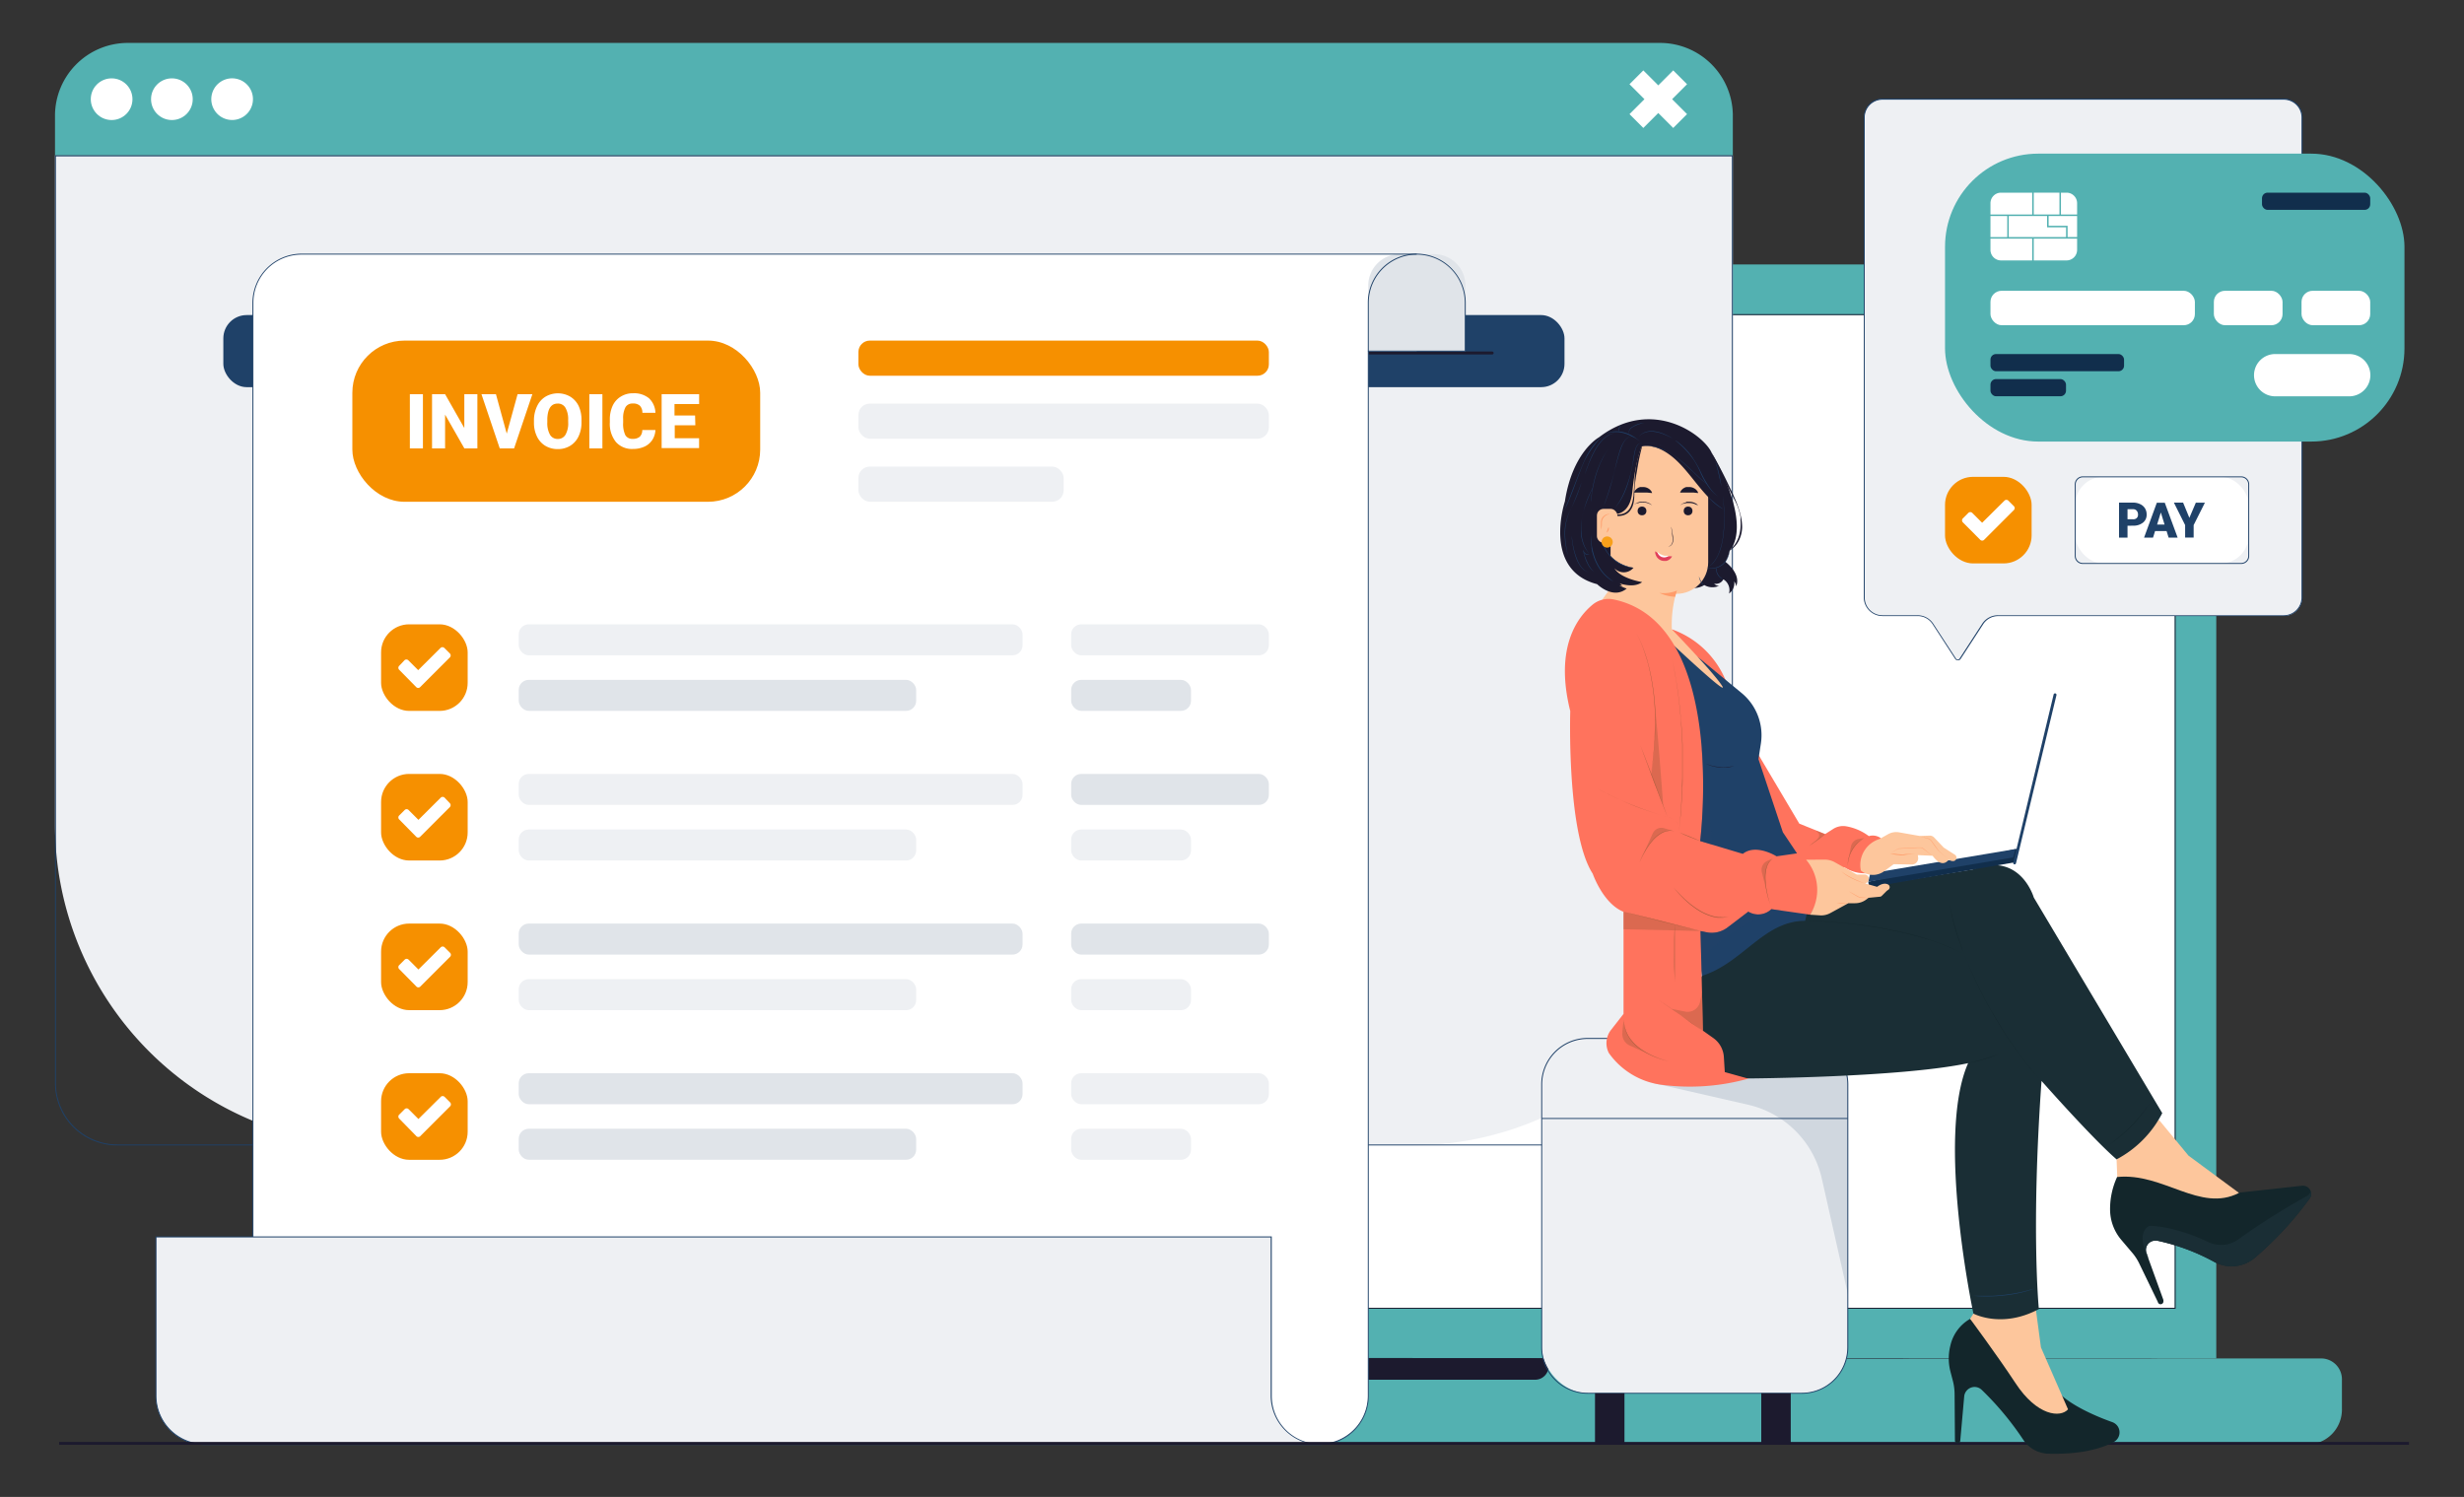 <svg xmlns="http://www.w3.org/2000/svg" viewBox="0 0 500 303.79"><rect x="0" y="0" width="500" height="303.79" fill="#333333" stroke="none"/><defs><style>.cls-1{isolation:isolate;}.cls-2{fill:#53b1b1;}.cls-3{fill:#fff;}.cls-4{fill:#1c1a2e;}.cls-5{fill:#eef0f3;}.cls-6{fill:#1f4168;}.cls-7{fill:#e0e4e9;}.cls-8{fill:#f69000;}.cls-9{fill:#112e4c;}.cls-10{fill:#d0d7df;}.cls-11{fill:#13262b;}.cls-12{fill:#fdc69c;}.cls-13{fill:#1a2e35;}.cls-14{fill:#ff735d;}.cls-15{fill:#ff9c6a;}.cls-16{fill:#e13f5b;}.cls-17{fill:#1f4069;}.cls-18{fill:#f7a01b;}.cls-19{opacity:0.4;mix-blend-mode:multiply;}.cls-20{fill:#a45b3c;}.cls-21{fill:#204168;}</style></defs><title>hrms cartoon</title><g class="cls-1"><g id="OBJECTS"><path class="cls-2" d="M437.9,53.66h-354A11.84,11.84,0,0,0,72,65.5V275.68H449.73V65.5A11.84,11.84,0,0,0,437.9,53.66Z"/><rect class="cls-3" x="80.44" y="63.94" width="360.86" height="201.46"/><path class="cls-2" d="M50.77,275.68H471a4.23,4.23,0,0,1,4.23,4.23v6.16a7.07,7.07,0,0,1-7.07,7.07H53.6a7.07,7.07,0,0,1-7.07-7.07v-6.16a4.23,4.23,0,0,1,4.23-4.23Z"/><path class="cls-4" d="M210.22,280h101.3a2.72,2.72,0,0,0,2.72-2.72h0a1.63,1.63,0,0,0-1.62-1.63H209.13a1.63,1.63,0,0,0-1.63,1.63h0A2.72,2.72,0,0,0,210.22,280Z"/><polygon class="cls-4" points="72.01 275.68 260.87 275.58 449.73 275.68 260.87 275.78 72.01 275.68"/><circle class="cls-4" cx="260.87" cy="58.76" r="1.64" transform="translate(161.08 306.85) rotate(-80.78)"/><rect class="cls-4" x="72.01" y="282.97" width="1.55" height="2.65"/><rect class="cls-4" x="76.61" y="282.97" width="1.55" height="2.65"/><rect class="cls-4" x="81.2" y="282.97" width="1.55" height="2.65"/><path class="cls-4" d="M441.3,63.94V265.4H80.44V63.94H441.3m.19-.19H80.25V265.59H441.49V63.75Z"/><path class="cls-5" d="M11.16,31.54H351.63a0,0,0,0,1,0,0V167.29a65.16,65.16,0,0,1-65.16,65.16H76.32a65.16,65.16,0,0,1-65.16-65.16V31.54A0,0,0,0,1,11.16,31.54Z"/><path class="cls-2" d="M25.94,8.71H336.85a14.78,14.78,0,0,1,14.78,14.78v8.05H11.16v-8A14.78,14.78,0,0,1,25.94,8.71Z"/><rect class="cls-3" x="330.22" y="18.14" width="12.55" height="3.97" transform="translate(112.79 -232.04) rotate(45)"/><rect class="cls-3" x="330.22" y="18.14" width="12.55" height="3.97" transform="translate(588.67 -203.58) rotate(135)"/><path class="cls-6" d="M351.44,31.74V219.81A12.47,12.47,0,0,1,339,232.26H23.8a12.47,12.47,0,0,1-12.45-12.45V31.74H351.44m.19-.2H11.16V219.81A12.64,12.64,0,0,0,23.8,232.45H339a12.64,12.64,0,0,0,12.64-12.64V31.54Z"/><circle class="cls-3" cx="22.65" cy="20.13" r="4.23"/><circle class="cls-3" cx="34.88" cy="20.13" r="4.23"/><circle class="cls-3" cx="47.1" cy="20.13" r="4.23" transform="translate(17.09 61.63) rotate(-77.27)"/><rect class="cls-6" x="45.32" y="63.94" width="272.15" height="14.63" rx="4.73"/><path class="cls-4" d="M302.8,71.93H67.62a.29.29,0,0,1-.3-.3h0a.29.29,0,0,1,.3-.29H302.8a.29.29,0,0,1,.29.29h0A.29.29,0,0,1,302.8,71.93Z"/><path class="cls-3" d="M277.65,51.58H61.17a9.83,9.83,0,0,0-9.84,9.84V293.14H267.81a9.84,9.84,0,0,0,9.84-9.84v-212h9.84V51.58Z"/><path class="cls-5" d="M267.81,293.14A9.85,9.85,0,0,1,258,283.3V251H31.65V283.3a9.84,9.84,0,0,0,9.84,9.84H267.81Z"/><path class="cls-7" d="M284,51.58H291a6.37,6.37,0,0,1,6.37,6.37V71.26a0,0,0,0,1,0,0H277.65a0,0,0,0,1,0,0V57.95A6.37,6.37,0,0,1,284,51.58Z"/><path class="cls-6" d="M267.81,293.24h0V293h0a9.75,9.75,0,0,0,9.75-9.74V71.16h19.68V61.42a9.76,9.76,0,0,0-9.75-9.75H61.17a9.76,9.76,0,0,0-9.75,9.75V251h-.19V61.42a10,10,0,0,1,9.94-9.94H287.49a10,10,0,0,1,9.94,9.94v9.94H277.75V283.3A10,10,0,0,1,267.81,293.24Z"/><path class="cls-6" d="M277.75,71.26h-.19V61.42a9.94,9.94,0,0,1,9.93-9.94v.19a9.75,9.75,0,0,0-9.74,9.75Z"/><path class="cls-6" d="M267.81,293.24H41.39a10,10,0,0,1-9.84-9.94V250.92H258.07V283.3a9.75,9.75,0,0,0,9.74,9.74ZM41.58,293H265.85a10,10,0,0,1-8-9.74V251.12H31.74V283.3A9.75,9.75,0,0,0,41.49,293Z"/><rect class="cls-8" x="71.5" y="69.12" width="82.76" height="32.71" rx="10.59"/><rect class="cls-8" x="77.33" y="126.7" width="17.57" height="17.57" rx="5.69"/><rect class="cls-8" x="174.19" y="69.12" width="83.29" height="7.13" rx="2.31"/><rect class="cls-5" x="174.19" y="81.91" width="83.29" height="7.13" rx="2.31"/><rect class="cls-5" x="174.19" y="94.69" width="41.65" height="7.13" rx="2.31"/><rect class="cls-5" x="105.26" y="126.7" width="102.24" height="6.29" rx="2.04"/><rect class="cls-7" x="105.26" y="137.97" width="80.65" height="6.29" rx="2.04"/><path class="cls-3" d="M85.82,91H83.17V80h2.65Z"/><path class="cls-3" d="M96.87,91H94.23l-3.91-6.86V91H87.67V80h2.65l3.9,6.86V80h2.65Z"/><path class="cls-3" d="M102.83,88l2.2-8h3l-3.71,11h-2.91L97.7,80h2.94Z"/><path class="cls-3" d="M118,85.7a6.5,6.5,0,0,1-.6,2.86,4.46,4.46,0,0,1-1.7,1.91,4.71,4.71,0,0,1-2.51.67,4.83,4.83,0,0,1-2.5-.65,4.42,4.42,0,0,1-1.7-1.85,6.24,6.24,0,0,1-.64-2.76v-.62A6.61,6.61,0,0,1,109,82.4a4.42,4.42,0,0,1,1.71-1.91,5,5,0,0,1,5,0,4.52,4.52,0,0,1,1.71,1.9A6.5,6.5,0,0,1,118,85.2Zm-2.71-.46a4.6,4.6,0,0,0-.55-2.49,1.75,1.75,0,0,0-1.57-.85c-1.33,0-2,1-2.11,3v.81a4.81,4.81,0,0,0,.54,2.5,1.76,1.76,0,0,0,1.6.87,1.74,1.74,0,0,0,1.55-.86,4.62,4.62,0,0,0,.55-2.46Z"/><path class="cls-3" d="M122.24,91h-2.65V80h2.65Z"/><path class="cls-3" d="M133,87.26a4,4,0,0,1-.62,2,3.75,3.75,0,0,1-1.59,1.37,5.47,5.47,0,0,1-2.34.48A4.34,4.34,0,0,1,125,89.72a5.83,5.83,0,0,1-1.25-4v-.55a6.59,6.59,0,0,1,.57-2.83A4.27,4.27,0,0,1,126,80.47a4.57,4.57,0,0,1,2.46-.66,4.76,4.76,0,0,1,3.22,1A4.21,4.21,0,0,1,133,83.77h-2.65a2,2,0,0,0-.51-1.44,2,2,0,0,0-1.45-.44,1.6,1.6,0,0,0-1.46.74,4.67,4.67,0,0,0-.48,2.37v.78a5.32,5.32,0,0,0,.44,2.52,1.62,1.62,0,0,0,1.53.76,2.09,2.09,0,0,0,1.4-.43,1.85,1.85,0,0,0,.51-1.37Z"/><path class="cls-3" d="M141.1,86.31h-4.18v2.63h4.94v2h-7.6V80h7.61V82h-5v2.32h4.18Z"/><path class="cls-3" d="M84.46,139.44,81,135.92a.56.56,0,0,1,0-.79L82.07,134a.56.56,0,0,1,.79,0l2,2,4.52-4.5a.56.56,0,0,1,.79,0l1.12,1.12a.56.56,0,0,1,0,.79l-6,6A.56.56,0,0,1,84.46,139.44Z"/><rect class="cls-8" x="77.33" y="157.06" width="17.57" height="17.57" rx="5.69"/><rect class="cls-5" x="105.26" y="157.06" width="102.24" height="6.29" rx="2.04"/><rect class="cls-5" x="105.26" y="168.34" width="80.65" height="6.29" rx="2.04"/><path class="cls-3" d="M84.46,169.81,81,166.29a.56.56,0,0,1,0-.79l1.12-1.12a.56.56,0,0,1,.79,0l2,2,4.52-4.5a.56.56,0,0,1,.79,0L91.28,163a.56.56,0,0,1,0,.79l-6,6A.56.56,0,0,1,84.46,169.81Z"/><rect class="cls-8" x="77.33" y="187.43" width="17.57" height="17.57" rx="5.69"/><rect class="cls-7" x="105.26" y="187.43" width="102.24" height="6.29" rx="2.04"/><rect class="cls-5" x="105.26" y="198.71" width="80.65" height="6.29" rx="2.04"/><path class="cls-3" d="M84.46,200.17,81,196.66a.56.56,0,0,1,0-.79l1.12-1.12a.56.56,0,0,1,.79,0l2,2,4.52-4.5a.56.56,0,0,1,.79,0l1.12,1.12a.56.56,0,0,1,0,.79l-6,6A.56.56,0,0,1,84.46,200.17Z"/><rect class="cls-8" x="77.33" y="217.8" width="17.57" height="17.57" rx="5.69"/><rect class="cls-7" x="105.26" y="217.8" width="102.24" height="6.29" rx="2.04"/><rect class="cls-7" x="105.26" y="229.07" width="80.65" height="6.29" rx="2.04"/><rect class="cls-5" x="217.36" y="126.7" width="40.12" height="6.29" rx="2.04"/><rect class="cls-7" x="217.36" y="137.97" width="24.32" height="6.29" rx="2.04"/><rect class="cls-7" x="217.36" y="157.06" width="40.12" height="6.29" rx="2.04"/><rect class="cls-5" x="217.36" y="168.34" width="24.32" height="6.29" rx="2.04"/><rect class="cls-7" x="217.36" y="187.43" width="40.12" height="6.29" rx="2.04"/><rect class="cls-5" x="217.36" y="198.71" width="24.32" height="6.29" rx="2.04"/><rect class="cls-5" x="217.36" y="217.8" width="40.12" height="6.29" rx="2.04"/><rect class="cls-5" x="217.36" y="229.07" width="24.32" height="6.29" rx="2.04"/><path class="cls-3" d="M84.46,230.54,81,227a.56.56,0,0,1,0-.79l1.12-1.12a.56.56,0,0,1,.79,0l2,2,4.52-4.49a.56.56,0,0,1,.79,0l1.12,1.12a.56.56,0,0,1,0,.79l-6,6A.56.56,0,0,1,84.46,230.54Z"/><rect class="cls-4" x="12" y="292.63" width="476.84" height="0.58"/><path class="cls-5" d="M463.45,125h-58a3.7,3.7,0,0,0-3.11,1.68l-4.59,7.06a.53.53,0,0,1-.9,0l-4.59-7.06a3.69,3.69,0,0,0-3.1-1.68H382a3.71,3.71,0,0,1-3.7-3.71V23.83a3.7,3.7,0,0,1,3.7-3.7h81.44a3.71,3.71,0,0,1,3.71,3.7v97.42A3.71,3.71,0,0,1,463.45,125Z"/><path class="cls-6" d="M397.28,134a.63.63,0,0,1-.53-.28l-4.59-7.06a3.59,3.59,0,0,0-3-1.64H382a3.81,3.81,0,0,1-3.8-3.81V23.83A3.81,3.81,0,0,1,382,20h81.44a3.81,3.81,0,0,1,3.81,3.8v97.42a3.82,3.82,0,0,1-3.81,3.81h-58a3.59,3.59,0,0,0-3,1.64l-4.59,7.06A.62.62,0,0,1,397.28,134ZM382,20.23a3.61,3.61,0,0,0-3.61,3.6v97.42a3.61,3.61,0,0,0,3.61,3.61h7.13a3.78,3.78,0,0,1,3.18,1.73l4.6,7.06a.41.41,0,0,0,.36.2.43.43,0,0,0,.37-.2l4.59-7.06a3.78,3.78,0,0,1,3.19-1.73h58a3.61,3.61,0,0,0,3.61-3.61V23.83a3.61,3.61,0,0,0-3.61-3.6Z"/><rect class="cls-2" x="394.69" y="31.18" width="93.23" height="58.43" rx="18.91"/><path class="cls-3" d="M412.38,48.42v4.43h-6.33a2.14,2.14,0,0,1-2.14-2.14V48.42Z"/><rect class="cls-3" x="403.91" y="43.84" width="3.41" height="4.28"/><path class="cls-3" d="M412.38,43.53h-8.47V41.24a2.14,2.14,0,0,1,2.14-2.14h6.33Z"/><polygon class="cls-3" points="415.4 46.13 419.25 46.13 419.25 48.11 407.62 48.11 407.62 43.84 415.4 43.84 415.4 46.13"/><rect class="cls-3" x="412.69" y="39.1" width="5.22" height="4.43"/><path class="cls-3" d="M421.49,41.24v2.29h-3.28V39.1h1.14A2.14,2.14,0,0,1,421.49,41.24Z"/><polygon class="cls-3" points="421.49 43.84 421.49 48.11 419.56 48.11 419.56 45.82 415.71 45.82 415.71 43.84 421.49 43.84"/><path class="cls-3" d="M412.69,48.42h8.8v2.29a2.14,2.14,0,0,1-2.14,2.14h-6.66Z"/><rect class="cls-3" x="403.91" y="59.01" width="41.48" height="6.99" rx="2.26"/><rect class="cls-9" x="403.91" y="71.85" width="27.11" height="3.49" rx="1.13"/><rect class="cls-9" x="403.91" y="76.93" width="15.33" height="3.49" rx="1.13"/><rect class="cls-9" x="459.01" y="39.1" width="21.96" height="3.49" rx="1.13"/><rect class="cls-3" x="449.24" y="59.01" width="13.94" height="6.99" rx="2.26"/><rect class="cls-3" x="467.03" y="59.01" width="13.94" height="6.99" rx="2.26"/><path class="cls-3" d="M476.68,80.43h-15a4.29,4.29,0,0,1-4.29-4.29h0a4.29,4.29,0,0,1,4.29-4.29h15A4.29,4.29,0,0,1,481,76.14h0A4.29,4.29,0,0,1,476.68,80.43Z"/><rect class="cls-3" x="421.11" y="96.77" width="35.2" height="17.57" rx="5.69"/><rect class="cls-8" x="394.69" y="96.77" width="17.57" height="17.57" rx="5.69"/><path class="cls-3" d="M401.81,109.52,398.3,106a.57.57,0,0,1,0-.79l1.12-1.12a.57.57,0,0,1,.8,0l2,2,4.53-4.49a.56.56,0,0,1,.79,0l1.12,1.12a.56.56,0,0,1,0,.79l-6,6A.56.56,0,0,1,401.81,109.52Z"/><path class="cls-6" d="M454.8,114.44H422.63a1.61,1.61,0,0,1-1.61-1.61V98.29a1.61,1.61,0,0,1,1.61-1.61H454.8a1.61,1.61,0,0,1,1.61,1.61v14.54A1.61,1.61,0,0,1,454.8,114.44ZM422.63,96.87a1.43,1.43,0,0,0-1.42,1.42v14.54a1.43,1.43,0,0,0,1.42,1.42H454.8a1.43,1.43,0,0,0,1.42-1.42V98.29a1.43,1.43,0,0,0-1.42-1.42Z"/><path class="cls-6" d="M431.72,106.7v2.4H430V102h2.83a3.23,3.23,0,0,1,1.43.3,2.24,2.24,0,0,1,1,.85,2.3,2.3,0,0,1,.34,1.25,2,2,0,0,1-.74,1.66,3.08,3.08,0,0,1-2,.62Zm0-1.32h1.12a1,1,0,0,0,.75-.25.89.89,0,0,0,.26-.7,1.13,1.13,0,0,0-.27-.79.91.91,0,0,0-.72-.3h-1.14Z"/><path class="cls-6" d="M439.65,107.78h-2.34l-.41,1.32h-1.82l2.59-7.08h1.61l2.61,7.08h-1.83Zm-1.93-1.32h1.52l-.76-2.46Z"/><path class="cls-6" d="M444.27,105.09l1.31-3.07h1.84l-2.28,4.54v2.54h-1.73v-2.54L441.13,102H443Z"/><rect class="cls-5" x="312.85" y="210.73" width="62.11" height="72.01" rx="9.32"/><path class="cls-10" d="M335.67,219.84l19.08,4.36a19.85,19.85,0,0,1,14.94,15L375,262.74V220.06a9.33,9.33,0,0,0-9.32-9.33h-5.41Z"/><path class="cls-6" d="M365.64,282.84H322.17a9.44,9.44,0,0,1-9.42-9.42V220.06a9.43,9.43,0,0,1,9.42-9.42h43.47a9.43,9.43,0,0,1,9.42,9.42v53.36A9.44,9.44,0,0,1,365.64,282.84Zm-43.47-72a9.24,9.24,0,0,0-9.23,9.23v53.36a9.24,9.24,0,0,0,9.23,9.23h43.47a9.24,9.24,0,0,0,9.22-9.23V220.06a9.24,9.24,0,0,0-9.22-9.23Z"/><rect class="cls-4" x="357.4" y="282.74" width="5.98" height="10.18" transform="translate(720.78 575.67) rotate(180)"/><rect class="cls-4" x="323.66" y="282.74" width="5.98" height="10.18" transform="translate(653.3 575.67) rotate(180)"/><rect class="cls-6" x="312.85" y="226.89" width="62.11" height="0.19"/><path class="cls-11" d="M399.78,267.65a8.34,8.34,0,0,0-4,5.4,10.53,10.53,0,0,0,0,5.26l.52,2a10.83,10.83,0,0,1,.33,2.6l.07,9.44a.54.54,0,0,0,.54.53h0a.54.54,0,0,0,.54-.49l.8-9a2.13,2.13,0,0,1,1.89-1.91h0a2.11,2.11,0,0,1,1.67.58,60.83,60.83,0,0,1,8.41,10.1,6.29,6.29,0,0,0,5.06,2.85c3.56.11,9.13-.15,13.32-2.37a2.22,2.22,0,0,0,.77-3.23h0a2.3,2.3,0,0,0-1.08-.81c-1.84-.65-7.11-2.65-10.21-5.34Z"/><path class="cls-12" d="M400.45,266.58l-.67,1.07s5.5,7.4,9.18,13c4.44,6.79,9.19,7.08,10.69,5.36l-5.5-12.58-1.06-7.95Z"/><path class="cls-11" d="M428.18,245.44a9.57,9.57,0,0,0,2.27,6.17l2.31,2.72a10.23,10.23,0,0,1,1.3,2l3.81,7.88A.57.57,0,0,0,439,264a.63.63,0,0,0,0-.19L436,255.52l-.44-1.26a1.86,1.86,0,0,1,1.76-2.48,1.72,1.72,0,0,1,.39,0,42.44,42.44,0,0,1,11.46,4.23,7.33,7.33,0,0,0,8.28-.67,69.52,69.52,0,0,0,11.19-12.07,1.58,1.58,0,0,0,.33-.79,1.69,1.69,0,0,0-.12-.86,1.09,1.09,0,0,0-.08-.15,1.62,1.62,0,0,0-1.43-.84h-.18l-12.83,1.41s-19.55-4.66-24.7-3.23A15.49,15.49,0,0,0,428.18,245.44Z"/><path class="cls-12" d="M429.5,235.28l.14,3.58c9.35-.94,16.78,7.3,24.7,3.23l-10.25-7.57-6-7.27Z"/><path class="cls-13" d="M354.77,218.86s30.84-.18,44.6-3.1c-6.57,14.91,1.08,50.82,1.08,50.82s5.76,3.11,13.28-.92c0,0-1.61-16.13.54-46.3,0,0,10.25,11.62,15.23,15.92a21.9,21.9,0,0,0,9.27-9.38L412.7,182.14s-2.72-9.47-12.41-5.69l-34.81,5.67L345.3,198.06S337.44,218.28,354.77,218.86Z"/><path class="cls-14" d="M339.25,127.71a18.49,18.49,0,0,1,10.84,10.16C354.32,147.17,340.76,133.86,339.25,127.71Z"/><path class="cls-14" d="M381.68,170.11a2.8,2.8,0,0,0-2.45-.43,10.69,10.69,0,0,0-4.65-2,3.74,3.74,0,0,0-2.64.58l-1.57,1-5.25-2.11-8.51-14.36.26,16,6.63,7.59,10.85-.32a7.51,7.51,0,0,0,4.31,1.16Z"/><path class="cls-6" d="M345.3,198.06c8.38-2.6,12.57-11.19,21-11.19a18.62,18.62,0,0,0-1.64-13.68l-2.88-4.3-4.95-14.83.49-3.16a11.1,11.1,0,0,0-3.91-10.26L345,133.71l-6.3-4.28Z"/><path class="cls-12" d="M325.13,121.7l14.65,9.39s11.16,10.48,9.68,8.11c-1.67-2.66-10.21-11.49-10.21-11.49a23.8,23.8,0,0,1,.67-6.6c.19-.74.38-1.27.38-1.27l-12.85-9.47v8.07Z"/><path class="cls-14" d="M323.21,122.68c-3,2.45-7.83,8.6-4.57,21.63,0,0-.78,24.77,4.56,33,0,0,2.07,6.05,6.25,7.73v20.72L326.92,209a4.37,4.37,0,0,0-.45,4.7h0a15.56,15.56,0,0,0,10.65,6.44,44.24,44.24,0,0,0,17.65-1.24L350,217.57l-.19-3.06a5.09,5.09,0,0,0-2.11-3.83l-2.13-1.51-.5-20.23,1.22.25a5.3,5.3,0,0,0,4.3-1l4.18-3.18a3.86,3.86,0,0,0,4.68-.51l7.85,1.12s4.83-5.93-1.8-12.56l-5,.72s-4.18-2.64-6.84-.5L345,170.68s5.62-44-17.42-49A5.1,5.1,0,0,0,323.21,122.68Z"/><path class="cls-13" d="M435.57,254.26a1.86,1.86,0,0,1,1.76-2.48,1.72,1.72,0,0,1,.39,0,42.44,42.44,0,0,1,11.46,4.23,7.33,7.33,0,0,0,8.28-.67,69.52,69.52,0,0,0,11.19-12.07,1.58,1.58,0,0,0,.33-.79,6.14,6.14,0,0,0-.12-.86,1.28,1.28,0,0,1-.71,1.08,145.71,145.71,0,0,0-14,8.85,6,6,0,0,1-6,.53c-2.95-1.39-7.58-3.19-11.95-3.31,0,0-3.09,1-.16,6.71Z"/><path class="cls-4" d="M350.1,114s3.3,2.4,2.2,5a1.87,1.87,0,0,0-.39-1,2.54,2.54,0,0,1-1.06,2.45,2.55,2.55,0,0,0-1.14-2.88,1.68,1.68,0,0,1-1.87.87,1.22,1.22,0,0,0,1,.44,3.22,3.22,0,0,1-3-.15,4,4,0,0,1-4,.13h-16c-1.28-4-6.24-23.35,6.92-29.46,0,0,19,6,18.28,14.29S350.1,114,350.1,114Z"/><rect class="cls-12" x="326.82" y="88.6" width="19.81" height="31.91" rx="6.41"/><path class="cls-15" d="M336.72,120.32a8.22,8.22,0,0,0,3.2.79c.19-.74.38-1.27.38-1.27A6.92,6.92,0,0,1,336.72,120.32Z"/><circle class="cls-4" cx="342.55" cy="103.69" r="0.89"/><path class="cls-4" d="M344.6,102.55a2.42,2.42,0,0,0-.84-.54,2.56,2.56,0,0,0-1-.18,1.14,1.14,0,0,0-.26,0h-.12l-.13,0L342,102l-.24.09-.12,0-.11.06-.22.12-.41.29c.15-.08.29-.17.44-.24l.22-.11.11,0,.12,0,.24-.08.23-.05.12,0h.13a1.93,1.93,0,0,1,.24,0,2.84,2.84,0,0,1,1,.15,2.18,2.18,0,0,1,.23.09l.22.1A3,3,0,0,1,344.6,102.55Z"/><circle class="cls-4" cx="333.2" cy="103.69" r="0.89"/><path class="cls-4" d="M335.25,102.55a2.37,2.37,0,0,0-.85-.54,2.56,2.56,0,0,0-1-.18,1.06,1.06,0,0,0-.25,0H333l-.12,0a2.27,2.27,0,0,0-.25.06.92.92,0,0,0-.23.09l-.12,0-.11.06-.22.12-.41.29c.15-.08.28-.17.43-.24l.23-.11.11,0,.12,0,.23-.08.24-.05.12,0h.12a1.93,1.93,0,0,1,.24,0,2.84,2.84,0,0,1,1,.15,1.57,1.57,0,0,1,.23.09l.23.1A4.94,4.94,0,0,1,335.25,102.55Z"/><path class="cls-4" d="M339.15,106.88c0,.39.07.77.12,1.15s.09.77.14,1.15a2.71,2.71,0,0,1,0,.56,1.48,1.48,0,0,1-.13.55.9.9,0,0,1-.34.43l-.48.31.51-.26a1.07,1.07,0,0,0,.39-.45,1.38,1.38,0,0,0,.15-.57,2.31,2.31,0,0,0,0-.59c0-.38-.11-.76-.17-1.14S339.22,107.26,339.15,106.88Z"/><path class="cls-16" d="M335.91,112.38a2.45,2.45,0,0,0,.23.56,1.92,1.92,0,0,0,1,.81,1.71,1.71,0,0,0,.67.08,1.14,1.14,0,0,0,.33,0,1.63,1.63,0,0,0,.31-.11,1.68,1.68,0,0,0,.85-.83h-1.05l-.22,0a1.25,1.25,0,0,1-.19,0,1.79,1.79,0,0,1-.35-.09,3.08,3.08,0,0,1-.72-.34l-.47-.31-.41-.27A1.39,1.39,0,0,0,335.91,112.38Z"/><path class="cls-3" d="M336.31,112a1.66,1.66,0,0,0,.14.37,1.45,1.45,0,0,0,.81.68,1.43,1.43,0,0,0,1.08-.08,1.51,1.51,0,0,0,.26-.18h-.34l-.22,0a1.25,1.25,0,0,1-.19,0,1.79,1.79,0,0,1-.35-.09,3.08,3.08,0,0,1-.72-.34Z"/><path class="cls-4" d="M344.6,100.06a1.23,1.23,0,0,0-.27-.52l-.2-.21-.12-.09a.36.36,0,0,0-.12-.08,2,2,0,0,0-1.13-.32l-.3,0-.14,0-.15,0-.27.1-.26.14-.12.08-.11.1c-.07.06-.13.13-.2.2a1.43,1.43,0,0,0-.16.24,2.1,2.1,0,0,0-.13.26,4.88,4.88,0,0,0,.56,0l.24,0,.12,0H342l.22,0h.61c.26,0,.52,0,.82,0Z"/><path class="cls-4" d="M335.25,100.06a1.36,1.36,0,0,0-.27-.52c-.07-.07-.13-.14-.21-.21l-.11-.09-.12-.08a2,2,0,0,0-1.14-.32,2.85,2.85,0,0,0-.29,0l-.15,0-.14,0-.28.1a2,2,0,0,0-.25.14l-.12.08a.52.52,0,0,0-.11.1,1.89,1.89,0,0,0-.2.2,1,1,0,0,0-.17.24,1.23,1.23,0,0,0-.12.26,4.7,4.7,0,0,0,.55,0l.25,0,.11,0h.11l.22,0h.61c.26,0,.53,0,.82,0Z"/><path class="cls-4" d="M333.13,90.62s2.53-.92,6.26,2.12,6.31,8.41,10.42,10.64c0,0,1.25,9.56-3.13,12.25,0,0,3.41.63,4.32-3.93,0,0,5-4.37-3.65-19.78-1.5-3.53-12-11.5-22.9-3.16,0,0-5.35,2.89-6.9,13,0,0-4.63,13.89,6.54,16.79,0,0,3.23,3.19,6,.89a6.63,6.63,0,0,1-2.58-1.46s3.67,1.72,5.72.15c0,0-4.4-.69-5.63-2.81a2.58,2.58,0,0,0,3.88-.11s-8-.51-6.72-11.35c0,0,5.73,2.72,6.47-4C331.88,93.33,333.13,90.62,333.13,90.62Z"/><path class="cls-4" d="M351,111.71a4.86,4.86,0,0,0,1.85-2,6.33,6.33,0,0,0,.67-2.69,10.46,10.46,0,0,0-.38-2.73,22,22,0,0,0-.87-2.6l-.27-.63-.28-.63c-.19-.41-.38-.82-.58-1.23-.39-.83-.78-1.65-1.19-2.47s-.83-1.62-1.26-2.42-.86-1.61-1.34-2.39l0,0q1.13,2.49,2.31,4.95c.8,1.64,1.65,3.26,2.47,4.87a11.71,11.71,0,0,1,.93,2.56c.06.22.09.44.13.66l0,.34c0,.11,0,.23,0,.34a10.14,10.14,0,0,1,0,1.35,8.4,8.4,0,0,1-.19,1.32,6.25,6.25,0,0,1-.43,1.26,6.37,6.37,0,0,1-.69,1.15c-.14.17-.28.35-.44.51a5.47,5.47,0,0,1-.51.45Z"/><path class="cls-4" d="M333.12,90.62a14.45,14.45,0,0,0-.77,2.33c-.1.39-.19.79-.27,1.19s-.14.81-.2,1.21-.1.81-.14,1.22l-.05.61c0,.21,0,.41,0,.61l-.2,2.44c0,.21,0,.41-.06.61a5.58,5.58,0,0,1-.09.59,5.44,5.44,0,0,1-.33,1.15,3,3,0,0,1-.6,1,2.6,2.6,0,0,1-.94.63,3.65,3.65,0,0,1-1.14.21,6.73,6.73,0,0,1-1.19-.06,19.71,19.71,0,0,1-2.38-.49v0a12.47,12.47,0,0,0,2.34.73,6.46,6.46,0,0,0,1.25.12,3.61,3.61,0,0,0,1.25-.21,3.19,3.19,0,0,0,.58-.3,2.85,2.85,0,0,0,.49-.43,3.49,3.49,0,0,0,.64-1.1,5.8,5.8,0,0,0,.27-1.22c.05-.41.06-.82.07-1.23,0-.81.07-1.63.17-2.43l.09-.61.09-.6c.06-.4.15-.8.21-1.2a48.64,48.64,0,0,1,1-4.77Z"/><path class="cls-17" d="M346.63,100.86a9.74,9.74,0,0,0,.7.74,8.19,8.19,0,0,0,.76.68,8.44,8.44,0,0,0,.83.61l.43.26.46.23-.21-.13-.22-.15-.41-.28c-.28-.2-.55-.41-.81-.62l-.78-.66Z"/><path class="cls-17" d="M333.13,90.6a5.9,5.9,0,0,1,2,0,10.08,10.08,0,0,1,1.94.51c.32.11.63.25.94.38l.45.22.22.12.22.12a12.62,12.62,0,0,1,1.67,1.14c.53.41,1,.86,1.53,1.31l1.48,1.39a34.85,34.85,0,0,0,3,2.67h0c-1-.87-2-1.81-3-2.74a29.63,29.63,0,0,0-3-2.67,17.66,17.66,0,0,0-1.69-1.12l-.22-.13-.22-.12-.45-.24c-.31-.14-.61-.29-.93-.4a8.32,8.32,0,0,0-2-.51,5.28,5.28,0,0,0-2,.06Z"/><path class="cls-17" d="M331.43,115.21a8.18,8.18,0,0,1-3.4-1.34,7,7,0,0,1-1.38-1.22,6.33,6.33,0,0,1-1-1.55,10.87,10.87,0,0,1-.95-3.54,19.88,19.88,0,0,1,0-3.7h0l-.11.92c0,.31,0,.62-.06.93s0,.62,0,.93l0,.46c0,.16,0,.31,0,.47l.06.46c0,.08,0,.15,0,.23l.05.23.09.46.11.45.06.22.07.22c.06.15.1.3.16.44l.18.43c.06.15.13.28.2.42a7.81,7.81,0,0,0,2.39,2.81,7.16,7.16,0,0,0,1.64.87,6.69,6.69,0,0,0,1.81.41Z"/><path class="cls-17" d="M346.21,115.23a4.38,4.38,0,0,0,1.69.09,3.39,3.39,0,0,0,1.58-.65,3.2,3.2,0,0,0,.62-.6,3.63,3.63,0,0,0,.44-.73,4.84,4.84,0,0,0,.3-.8l.09-.42c0-.14.05-.28.07-.42a6.27,6.27,0,0,1-.53,1.6,3.56,3.56,0,0,1-1.05,1.29,3.46,3.46,0,0,1-1.53.64,5.08,5.08,0,0,1-1.68,0Z"/><path class="cls-17" d="M349.59,100.52q.12,1,.18,2t.09,2a27.57,27.57,0,0,1-.19,4,14,14,0,0,1-.94,3.84,6.91,6.91,0,0,1-1,1.7,4.72,4.72,0,0,1-1.52,1.25,4.73,4.73,0,0,0,1.56-1.21,7.25,7.25,0,0,0,1-1.7,10.55,10.55,0,0,0,.62-1.9,16.43,16.43,0,0,0,.35-2,26.45,26.45,0,0,0,.16-4A30.82,30.82,0,0,0,349.59,100.52Z"/><path class="cls-17" d="M333.38,90.29A2.07,2.07,0,0,1,334,90a2.7,2.7,0,0,1,.69-.12,3.87,3.87,0,0,1,1.39.19,5.26,5.26,0,0,1,.66.25l.08,0,.08,0,.16.09.31.16L338,91l.58.41L338,91c-.19-.14-.39-.27-.59-.4l-.32-.18-.15-.08-.08,0-.09,0a3.87,3.87,0,0,0-.67-.26,3.81,3.81,0,0,0-1.42-.18A2.52,2.52,0,0,0,333.38,90.29Z"/><path class="cls-17" d="M332.78,89.6a7.48,7.48,0,0,0-1.53-1.15,7,7,0,0,0-1.77-.73,5.1,5.1,0,0,0-1-.16,4.4,4.4,0,0,0-1,0,5.06,5.06,0,0,0-1.83.52,6.75,6.75,0,0,1,.9-.29l.47-.1.23,0a1,1,0,0,1,.24,0,5.62,5.62,0,0,1,1.87.18,7.43,7.43,0,0,1,1.76.7A8.3,8.3,0,0,1,332,89,8.47,8.47,0,0,1,332.78,89.6Z"/><path class="cls-17" d="M325.18,103.33c.55-1.28,1-2.6,1.43-3.93.21-.66.39-1.33.57-2s.34-1.34.5-2,.34-1.35.52-2,.38-1.34.61-2a8.85,8.85,0,0,1,.38-1,5.23,5.23,0,0,1,.49-.9,2.15,2.15,0,0,1,.73-.71,1.62,1.62,0,0,1,.48-.17,1.81,1.81,0,0,1,.52,0h0a1.54,1.54,0,0,0-1,.14,2.27,2.27,0,0,0-.77.71,7,7,0,0,0-.91,1.88,35.25,35.25,0,0,0-1.05,4c-.31,1.36-.71,2.69-1.13,4-.21.66-.42,1.32-.65,2-.11.33-.23.65-.34,1s-.23.66-.36,1Z"/><path class="cls-17" d="M326.53,90.92a14.7,14.7,0,0,0-1.89,3.23,20.89,20.89,0,0,0-1.2,3.55c-.07.3-.13.61-.2.92l-.09.46-.07.46c0,.31-.09.62-.13.93l-.08.93,0,.47,0,.47,0,.94a3.53,3.53,0,0,0,0,.46l0,.47,0,.94v-1.41c0-.15,0-.31,0-.46l0-.94,0-.47.05-.46.09-.93c0-.31.1-.62.14-.92l.07-.47c0-.15.07-.3.1-.45.06-.31.13-.61.19-.92a24.46,24.46,0,0,1,1.17-3.54l.19-.43.2-.42c.07-.14.13-.28.21-.42l.22-.41A12.37,12.37,0,0,1,326.53,90.92Z"/><path class="cls-17" d="M333.13,90a.58.58,0,0,0-.45,0,.86.86,0,0,0-.38.27,2.65,2.65,0,0,0-.26.39,3.79,3.79,0,0,0-.18.42,7.43,7.43,0,0,0-.23.9c-.06.3-.1.6-.15.9-.09.61-.18,1.21-.3,1.81s-.25,1.2-.41,1.79a25.21,25.21,0,0,1-1.21,3.45,16.3,16.3,0,0,1-1.82,3.16h0a13.17,13.17,0,0,0,1.92-3.12,17.92,17.92,0,0,0,.66-1.72c.19-.58.35-1.17.5-1.77s.26-1.19.39-1.79.25-1.2.35-1.8a13.53,13.53,0,0,1,.37-1.79,2.64,2.64,0,0,1,.41-.8.84.84,0,0,1,.34-.28.61.61,0,0,1,.44,0Z"/><path class="cls-17" d="M332.21,89.12a2.45,2.45,0,0,1,.62-.77,3,3,0,0,1,.85-.52,4,4,0,0,1,2-.2,7.64,7.64,0,0,1,1.93.51l.47.19c.15.07.31.13.46.21l.45.22.45.24a11.83,11.83,0,0,0-1.8-.94,7.24,7.24,0,0,0-1.95-.54,4,4,0,0,0-2,.23,3.21,3.21,0,0,0-.85.56,2.05,2.05,0,0,0-.34.38A1.86,1.86,0,0,0,332.21,89.12Z"/><path class="cls-17" d="M340,89.42a18.42,18.42,0,0,1,2.58,2.49,16.81,16.81,0,0,1,1.1,1.42,14.89,14.89,0,0,1,.9,1.55c.06.14.13.27.19.41l.18.41c.13.27.24.55.38.82a16,16,0,0,0,.87,1.57,14,14,0,0,0,1.08,1.45,6.93,6.93,0,0,0,1.33,1.21h0a7.57,7.57,0,0,1-1.27-1.26A13.34,13.34,0,0,1,346.32,98c-.16-.25-.31-.51-.46-.77s-.28-.53-.42-.79-.13-.27-.19-.4l-.2-.41-.19-.41-.21-.4c-.28-.53-.59-1-.92-1.54s-.68-1-1.06-1.46c-.2-.23-.39-.45-.6-.67s-.42-.43-.64-.64a11.65,11.65,0,0,0-1.4-1.12Z"/><path class="cls-17" d="M327.74,87.89a4,4,0,0,0-1.3.39l-.3.17a2.31,2.31,0,0,0-.28.19l-.28.2-.25.23a9,9,0,0,0-1.66,2.17l-.09.15-.07.15-.16.3-.16.3-.15.31c-.09.21-.19.41-.28.62l-.26.63a3.05,3.05,0,0,1-.13.32l-.11.32L322,95c-.15.43-.28.87-.42,1.3.16-.42.31-.85.47-1.28l.24-.63.13-.32c0-.11.09-.21.13-.31l.27-.63c.09-.21.19-.41.29-.61l.14-.31.16-.3.16-.3.08-.15.09-.15a9.47,9.47,0,0,1,1.62-2.16l.24-.23.27-.21a2,2,0,0,1,.28-.19l.29-.17A3.84,3.84,0,0,1,327.74,87.89Z"/><path class="cls-17" d="M321,97.68c-.22.62-.45,1.24-.68,1.85-.12.3-.23.61-.36.91l-.36.91c-.24.61-.5,1.22-.78,1.81-.14.29-.29.58-.42.88l-.1.23-.09.23a4.28,4.28,0,0,0-.17.46,10.27,10.27,0,0,0-.53,3.89,14.35,14.35,0,0,0,.23,2c.06.32.13.64.2,1s.14.64.17,1h0a8.06,8.06,0,0,0-.13-1c-.06-.32-.11-.65-.16-1a15.71,15.71,0,0,1-.21-2,12.72,12.72,0,0,1,.07-2,11.62,11.62,0,0,1,.41-1.91c.06-.15.1-.31.16-.46l.09-.23.09-.23c.06-.15.13-.3.2-.45l.21-.44c.29-.59.57-1.18.83-1.78.13-.3.25-.61.38-.91s.23-.61.34-.92c.22-.62.43-1.24.61-1.87Z"/><path class="cls-17" d="M325,88.59a12.91,12.91,0,0,0-1.48,1.57,14.2,14.2,0,0,0-1.24,1.78c-.19.31-.36.63-.52,1l-.12.24-.11.25c-.08.16-.15.33-.22.49-.29.67-.56,1.34-.83,2-.54,1.34-1.05,2.69-1.57,4l-.39,1-.19.51-.21.5c-.14.33-.28.66-.43,1a8.82,8.82,0,0,1-.51,1h0a12.44,12.44,0,0,0,1-1.91c.29-.66.56-1.33.82-2,.53-1.35,1-2.71,1.52-4,.25-.68.51-1.35.8-2a15,15,0,0,1,1-1.9,18.56,18.56,0,0,1,1.23-1.77A17.06,17.06,0,0,1,325,88.6Z"/><path class="cls-17" d="M323.59,116.08a2.18,2.18,0,0,1-.49-.41,3.2,3.2,0,0,1-.4-.51,6.26,6.26,0,0,1-.34-.55c-.1-.19-.19-.38-.28-.58-.18-.39-.33-.79-.48-1.2l-.2-.62-.18-.62a10.51,10.51,0,0,0,.3,1.26,10.69,10.69,0,0,0,.46,1.23,6.36,6.36,0,0,0,.65,1.13A2.86,2.86,0,0,0,323.59,116.08Z"/><path class="cls-17" d="M322.54,112.38a.84.84,0,0,1-.43.09.61.61,0,0,1-.39-.15,1.12,1.12,0,0,1-.28-.33,2,2,0,0,1-.11-.2l-.11-.2.06.22a1.43,1.43,0,0,0,.08.22l.12.2a.73.73,0,0,0,.17.18.69.69,0,0,0,.46.15A.75.75,0,0,0,322.54,112.38Z"/><path class="cls-17" d="M323.2,99c-.29.51-.55,1-.79,1.58a16.71,16.71,0,0,0-.64,1.66,22.36,22.36,0,0,0-.82,3.44,9.43,9.43,0,0,0-.14,1.76,8.72,8.72,0,0,0,0,.89l.05.44c0,.15.06.29.08.44a7.29,7.29,0,0,0,.56,1.69,6.68,6.68,0,0,0,1,1.45h0a7.43,7.43,0,0,1-.93-1.49l-.17-.41c-.05-.13-.09-.27-.14-.41s-.08-.28-.12-.42-.07-.29-.1-.43a10.27,10.27,0,0,1-.17-1.75,11.62,11.62,0,0,1,.1-1.76,12.83,12.83,0,0,1,.32-1.73,16.37,16.37,0,0,1,.53-1.68A29.83,29.83,0,0,1,323.21,99Z"/><path class="cls-17" d="M327.46,118a6.53,6.53,0,0,1-1.16-.85,8.83,8.83,0,0,1-1-1,10.38,10.38,0,0,1-.82-1.18,11.13,11.13,0,0,1-.65-1.29,10.93,10.93,0,0,1-.47-1.36c-.06-.23-.13-.46-.18-.69l-.07-.36-.07-.35a18.42,18.42,0,0,1-.24-2.87v.72c0,.24,0,.48,0,.72a13.77,13.77,0,0,0,.15,1.44l0,.36.08.36c0,.23.11.47.17.7a10.53,10.53,0,0,0,.47,1.37,10,10,0,0,0,1.5,2.48,8.27,8.27,0,0,0,1,1c.19.15.38.3.58.44A6.34,6.34,0,0,0,327.46,118Z"/><path class="cls-17" d="M349.33,98.78c-.06-.44-.14-.89-.22-1.33s-.18-.88-.27-1.31-.22-.88-.34-1.31-.27-.85-.44-1.27a3,3,0,0,0,.1.32l.08.33.18.65c.11.43.21.86.31,1.3l.3,1.31.15.66Z"/><path class="cls-17" d="M330.61,88.18a1.1,1.1,0,0,1,.13-1,2.53,2.53,0,0,1,.85-.66,7.6,7.6,0,0,1,1-.43l.53-.16a5.29,5.29,0,0,1,.54-.13,5.93,5.93,0,0,0-1.1.21,4.93,4.93,0,0,0-1,.42l-.24.14-.24.15a1.68,1.68,0,0,0-.39.41,1.09,1.09,0,0,0-.18.54A1.16,1.16,0,0,0,330.61,88.18Z"/><path class="cls-17" d="M328.53,87.61a2,2,0,0,1,.07-.65,1.88,1.88,0,0,1,.12-.3,2.61,2.61,0,0,1,.17-.28.78.78,0,0,0-.24.24.89.89,0,0,0-.15.31,1,1,0,0,0-.05.34A.94.94,0,0,0,328.53,87.61Z"/><path class="cls-17" d="M318.92,108.77a18,18,0,0,0,.33,2.42,13.65,13.65,0,0,0,.69,2.34,7,7,0,0,0,.56,1.09,4.25,4.25,0,0,0,.79.95,2.6,2.6,0,0,0,1.08.56,2.51,2.51,0,0,0,1.22,0,2.38,2.38,0,0,1-2.24-.58,4.24,4.24,0,0,1-.76-.93,7.26,7.26,0,0,1-.54-1.08,13.54,13.54,0,0,1-.72-2.32c-.09-.39-.17-.79-.23-1.19S319,109.18,318.92,108.77Z"/><path class="cls-17" d="M348.28,115.19a2.1,2.1,0,0,0,0,.75,2.15,2.15,0,0,0,.77,1.27,1.73,1.73,0,0,0,.31.22.6.6,0,0,0,.16.08l.17.08a5,5,0,0,1-.59-.44,2.41,2.41,0,0,1-.45-.56,2.67,2.67,0,0,1-.29-.67c0-.06,0-.12,0-.18l0-.18A2.22,2.22,0,0,1,348.28,115.19Z"/><path class="cls-17" d="M344.75,117a2.86,2.86,0,0,0,.33,1,2.75,2.75,0,0,0,.32.44,2.25,2.25,0,0,0,.41.34,4.23,4.23,0,0,1-.34-.4,2.57,2.57,0,0,1-.29-.44,4,4,0,0,1-.23-.46C344.88,117.29,344.81,117.12,344.75,117Z"/><rect class="cls-12" x="324.05" y="103.27" width="4.16" height="6.9" rx="1.35"/><path class="cls-15" d="M326.69,104.35a1.59,1.59,0,0,0-.53,0,1.5,1.5,0,0,0-.5.22,1.64,1.64,0,0,0-.68.85,1.72,1.72,0,0,0-.1.55c0,.18,0,.35,0,.53,0,.35,0,.7.09,1,0-.35.07-.7.08-1,0-.17,0-.35,0-.52a1.86,1.86,0,0,1,.1-.48,1.54,1.54,0,0,1,.23-.44,1.61,1.61,0,0,1,.34-.35,1.7,1.7,0,0,1,.43-.26A2.83,2.83,0,0,1,326.69,104.35Z"/><path class="cls-15" d="M326,108.08a.69.69,0,0,0,.25-.2.84.84,0,0,0,.15-.28,1.08,1.08,0,0,0,.07-.31.91.91,0,0,0-.06-.32c-.05.11-.08.2-.12.29l-.09.27-.1.26C326.08,107.89,326.05,108,326,108.08Z"/><path class="cls-18" d="M325,110a1.13,1.13,0,0,0,2.26,0,1.13,1.13,0,1,0-2.26,0Z"/><g class="cls-19"><path class="cls-20" d="M329.53,206.94s-.39,4.53,5.59,7.23l-4.42-2a2.53,2.53,0,0,1-1.49-2.47A18.54,18.54,0,0,1,329.53,206.94Z"/></g><g class="cls-19"><path class="cls-20" d="M345.57,209.17l-6.39-4.43,2.78.55a2.56,2.56,0,0,0,3-1.95l.43-2Z"/></g><g class="cls-19"><path class="cls-20" d="M333.1,174.14l2.31-5.06a1.91,1.91,0,0,1,2.29-1l2.15.65S336.29,167.26,333.1,174.14Z"/></g><g class="cls-19"><polygon class="cls-20" points="329.45 185.02 345.07 188.94 329.45 188.58 329.45 185.02"/></g><g class="cls-19"><path class="cls-20" d="M378.31,170.07l-1.16.19a1.91,1.91,0,0,0-1.55,1.52l-.49,2.54A6.4,6.4,0,0,1,378.31,170.07Z"/></g><g class="cls-19"><path class="cls-20" d="M335.08,157.12a66.34,66.34,0,0,0,.67-14.71c.82,8,1.75,21.1,1.75,21.1Z"/></g><g class="cls-19"><path class="cls-20" d="M358.51,180.92l-1-3.92a2,2,0,0,1,1.1-2.28l1.15-.52S357.38,175.33,358.51,180.92Z"/></g><g class="cls-19"><path class="cls-20" d="M370.37,169.31l-1.9-.77.45.44A.79.79,0,0,1,369,170l-.45.58Z"/></g><g class="cls-19"><path class="cls-21" d="M345.07,188.94l.15,5.81a32,32,0,0,1,16.6-9.9l-2.37-.34a3.86,3.86,0,0,1-4.68.51l-4.18,3.18a5.3,5.3,0,0,1-4.3,1Z"/></g><g class="cls-19"><path class="cls-21" d="M345,170.68l2.56.77-2.35-20.84A103,103,0,0,1,345,170.68Z"/></g><path class="cls-20" d="M340.73,168.93c.75.26,1.5.57,2.24.87s1.48.61,2.21.95c-.76-.26-1.5-.57-2.25-.86S341.45,169.27,340.73,168.93Z"/><polygon class="cls-20" points="332.87 151.25 333.58 153.07 334.28 154.89 335.68 158.53 337.04 162.19 337.72 164.01 338.39 165.85 337.68 164.03 336.98 162.21 335.58 158.57 334.22 154.91 333.54 153.09 332.87 151.25"/><path class="cls-20" d="M332,128.43a20.45,20.45,0,0,1,1.53,3.33c.11.29.22.57.31.86l.28.88.14.43.11.45.24.88a46.7,46.7,0,0,1,1.18,7.24l.11,1.83c0,.31,0,.61,0,.92v.92c0,1.22,0,2.44-.07,3.66,0,.61-.08,1.22-.13,1.83l-.16,1.83c-.15,1.21-.33,2.42-.5,3.63.15-1.21.32-2.42.45-3.64l.15-1.82c.05-.61.12-1.22.12-1.83,0-1.22.11-2.44.06-3.66l0-.92c0-.3,0-.61,0-.91l-.12-1.83a47.71,47.71,0,0,0-1.14-7.23l-.23-.89-.12-.44-.14-.44-.27-.87c-.09-.29-.2-.58-.3-.86A20.47,20.47,0,0,0,332,128.43Z"/><path class="cls-20" d="M339.25,133.63a77.33,77.33,0,0,1,1.48,8.67c.09.73.18,1.46.24,2.19s.15,1.46.2,2.19.11,1.47.16,2.2l.11,2.2c0,.36,0,.73,0,1.1l0,1.1c0,.73,0,1.47,0,2.2l0,2.2c0,.73,0,1.47-.06,2.2,0,1.47-.15,2.93-.24,4.39,0,.74-.13,1.47-.2,2.2l-.22,2.19.2-2.2c.06-.73.14-1.46.17-2.19.08-1.46.2-2.93.22-4.39,0-.74.05-1.47.06-2.2v-2.2c0-.73,0-1.47,0-2.2l0-1.1v-.55l0-.55-.1-2.2-.15-2.19c0-.73-.13-1.46-.19-2.19s-.15-1.46-.23-2.19c-.05-.36-.08-.73-.13-1.09l-.15-1.09c-.09-.73-.21-1.45-.32-2.18C339.83,136.51,339.58,135.06,339.25,133.63Z"/><path class="cls-20" d="M339.85,187.63l0,2.89c0,1,0,1.94,0,2.9s0,1.93,0,2.9l0,2.89c-.05-1-.09-1.93-.11-2.89s0-1.93,0-2.9,0-1.93,0-2.9S339.8,188.59,339.85,187.63Z"/><polygon class="cls-20" points="329.45 185.02 331.42 185.49 333.39 185.97 337.32 186.94 341.25 187.95 343.21 188.45 345.18 188.96 343.2 188.49 341.24 188.01 337.3 187.04 333.37 186.03 331.41 185.53 329.45 185.02"/><path class="cls-20" d="M329.53,206.94a6.67,6.67,0,0,0,.24,1.67,7.2,7.2,0,0,0,.63,1.55,8.2,8.2,0,0,0,1,1.34,8.85,8.85,0,0,0,1.24,1.13,14,14,0,0,0,2.9,1.69c.51.22,1,.43,1.57.61a15,15,0,0,0,1.62.46,16.7,16.7,0,0,1-3.22-1,13.52,13.52,0,0,1-2.93-1.67,8.31,8.31,0,0,1-2.24-2.52,6.67,6.67,0,0,1-.62-1.57A7.27,7.27,0,0,1,329.53,206.94Z"/><path class="cls-11" d="M398.54,193.61c-1.23-.62-2.49-1.19-3.78-1.7s-2.59-1-3.91-1.37-2.65-.77-4-1.09-2.7-.61-4.05-.86c-2.72-.52-5.45-.91-8.2-1.2-1.38-.14-2.75-.25-4.13-.34s-2.76-.16-4.14-.18c2.76,0,5.52.19,8.27.46s5.5.66,8.21,1.16c1.36.26,2.71.56,4.06.88s2.67.7,4,1.11,2.63.88,3.91,1.39S397.32,193,398.54,193.61Z"/><path class="cls-11" d="M398.54,193.61l.76,1.79c.25.6.49,1.21.77,1.79.55,1.18,1.07,2.37,1.67,3.52.29.58.57,1.16.87,1.74l.93,1.71c.31.57.64,1.13,1,1.69l.49.84c.16.28.33.56.5.83l1,1.66c.35.54.71,1.08,1.07,1.62s.73,1.07,1.1,1.61l.56.79.58.79.58.78.59.77c.4.51.81,1,1.22,1.52.83,1,1.67,2,2.57,2.92a58.09,58.09,0,0,1-5-6l-.59-.78-.56-.79c-.37-.53-.76-1.06-1.11-1.6l-1.08-1.63-1-1.65c-.17-.27-.34-.55-.5-.83l-.49-.85c-.32-.56-.66-1.12-1-1.69l-.92-1.72c-.3-.57-.58-1.16-.87-1.74-.6-1.16-1.11-2.35-1.65-3.53-.28-.59-.5-1.2-.75-1.8Z"/><path class="cls-11" d="M395.69,183.56c.13.87.31,1.72.51,2.57s.44,1.68.69,2.52.51,1.66.79,2.49c.13.42.28.83.42,1.24s.29.82.44,1.23c-.33-.81-.64-1.62-.93-2.44s-.56-1.66-.82-2.49-.47-1.68-.66-2.54A24.81,24.81,0,0,1,395.69,183.56Z"/><path class="cls-11" d="M405.61,213.85a13.46,13.46,0,0,1-1.51.65c-.51.19-1,.35-1.55.51s-1.05.3-1.58.42-1.07.24-1.6.33l1.58-.4c.53-.14,1.05-.28,1.57-.44s1-.32,1.56-.49S405.11,214.07,405.61,213.85Z"/><path class="cls-6" d="M412.82,261.53a26.29,26.29,0,0,1-3,.86,28.87,28.87,0,0,1-3.07.5,29.51,29.51,0,0,1-3.11.2,26.86,26.86,0,0,1-3.11-.11c.51,0,1,0,1.55,0h1.56c1,0,2.07-.1,3.1-.22.51-.05,1-.13,1.54-.2l.76-.14.77-.14.76-.17.75-.19.38-.1.37-.11Z"/><path class="cls-11" d="M436.4,223.6a24.9,24.9,0,0,1-1.78,2.56,28.36,28.36,0,0,1-2.06,2.33c-.74.74-1.49,1.45-2.29,2.12a26.52,26.52,0,0,1-2.49,1.87c.43-.3.84-.61,1.24-.94l.61-.49.59-.5c.79-.68,1.54-1.39,2.27-2.13.37-.36.71-.74,1.07-1.13l.51-.58c.17-.2.33-.39.49-.6l.49-.6.46-.63.24-.31.21-.32Z"/><path class="cls-20" d="M336.43,202.84l2.31,1.55L341,206l2.28,1.59c.76.54,1.51,1.07,2.26,1.62l-2.3-1.55L341,206l-2.28-1.59Z"/><path class="cls-20" d="M339.85,168.7a3.63,3.63,0,0,0-2.51.3,6.66,6.66,0,0,0-2,1.63,13.69,13.69,0,0,0-1.49,2.12c-.22.37-.43.75-.62,1.14s-.38.78-.55,1.18a17.42,17.42,0,0,1,1.1-2.36,13.66,13.66,0,0,1,1.49-2.14,6.41,6.41,0,0,1,2-1.63,3.66,3.66,0,0,1,1.25-.36A3.71,3.71,0,0,1,339.85,168.7Z"/><path class="cls-20" d="M350.75,186a4.46,4.46,0,0,1-1.66.24c-.14,0-.27,0-.41,0s-.28,0-.42-.05l-.41-.08a1.89,1.89,0,0,1-.41-.1,10.61,10.61,0,0,1-3-1.39l-.36-.23-.33-.25-.68-.5-.63-.54c-.21-.19-.43-.37-.63-.56-.39-.4-.79-.79-1.17-1.2L339.51,180l1.13,1.24c.38.4.79.78,1.18,1.17.2.2.42.37.63.55s.42.37.64.54l.67.5.34.25.35.22a10.73,10.73,0,0,0,3,1.4,1.8,1.8,0,0,0,.4.1l.41.09a2.7,2.7,0,0,0,.41.05,3,3,0,0,0,.42,0A4.4,4.4,0,0,0,350.75,186Z"/><path class="cls-20" d="M359.79,174.2a3.47,3.47,0,0,0-1.32,2,7.77,7.77,0,0,0-.2,2.45,15.65,15.65,0,0,0,.32,2.45,22.2,22.2,0,0,0,.61,2.4,18,18,0,0,1-.69-2.38,15.78,15.78,0,0,1-.34-2.47,8.56,8.56,0,0,1,0-1.24,5.65,5.65,0,0,1,.21-1.23,4,4,0,0,1,.51-1.14A3,3,0,0,1,359.79,174.2Z"/><path class="cls-4" d="M352,155.41c-.24.07-.47.15-.71.21s-.49.1-.74.13l-.37,0-.38,0H349a8.07,8.07,0,0,1-1.47-.25,5.09,5.09,0,0,1-1.38-.57,7,7,0,0,0,1.39.5,8.16,8.16,0,0,0,1.47.22,7.33,7.33,0,0,0,1.48,0A9.12,9.12,0,0,0,352,155.41Z"/><path class="cls-20" d="M378.31,170.07l-.36.24a3.18,3.18,0,0,0-.35.26,5,5,0,0,0-.65.57,6,6,0,0,0-1.06,1.35,6.5,6.5,0,0,0-.68,1.58c0,.14-.06.28-.1.42s-.05.28-.08.42a6.38,6.38,0,0,0-.07.87,5.92,5.92,0,0,1,.18-1.73,6.31,6.31,0,0,1,.67-1.61,5.72,5.72,0,0,1,1.09-1.36,5.94,5.94,0,0,1,.67-.55c.11-.09.24-.16.36-.24Z"/><path class="cls-20" d="M370.37,169.31c-.52.42-1.06.82-1.6,1.21s-1.09.78-1.66,1.14c.52-.42,1.07-.82,1.61-1.21S369.81,169.67,370.37,169.31Z"/><path class="cls-20" d="M324.18,160.07c.73.38,1.46.77,2.2,1.12l1.11.54c.37.17.74.35,1.12.51,1.5.67,3,1.29,4.57,1.86s3.09,1.11,4.67,1.57A10,10,0,0,1,339,166a3.71,3.71,0,0,1,1.06.64,2.24,2.24,0,0,1,.66,1,2.4,2.4,0,0,1,0,1.22,2.4,2.4,0,0,0,0-1.22,2.12,2.12,0,0,0-.66-1,3.62,3.62,0,0,0-1.05-.63,10.78,10.78,0,0,0-1.18-.35c-1.58-.45-3.14-1-4.69-1.54s-3.06-1.21-4.55-1.89l-1.12-.52c-.37-.18-.75-.36-1.11-.55C325.62,160.86,324.91,160.46,324.18,160.07Z"/><polygon class="cls-9" points="409.51 172.19 408.81 175 379.29 180.1 379.11 178.94 409.51 172.19"/><polygon class="cls-6" points="408.99 172.3 408.51 174.01 379.11 178.94 379.52 177.25 408.99 172.3"/><path class="cls-12" d="M366.5,174.47a9.45,9.45,0,0,1,.8,11.16l2,.13a3.8,3.8,0,0,0,2.11-.46l3.66-2h1.38a3.8,3.8,0,0,0,2.39-.85l.32-.25,2.3-.22a.62.62,0,0,0,.42-.2l1-1,.32-.22a.63.63,0,0,0-.06-1.06c-.46-.24-1.19-.3-2.23.47l-2.44-.69a1,1,0,0,0,.66-.52.87.87,0,0,0-.79-1.28h-1.55l-4.5-2.51a4.11,4.11,0,0,0-2-.52Z"/><path class="cls-12" d="M377.61,176.66a5.52,5.52,0,0,1,3.78-6.39l1.78-1a3.36,3.36,0,0,1,2.18-.36l4.21.74,2-.07a1.21,1.21,0,0,1,.91.37l1.95,2.05,2.27,1.46a.7.7,0,0,1-.19,1.27,1.31,1.31,0,0,1-1.06-.29s-1.24,2.05-3.27-.77l-3-.13.06.46a1.27,1.27,0,0,1-1.28,1.44l-3.67-.06-1.91,1.4a3.85,3.85,0,0,1-4.46.12A3.92,3.92,0,0,1,377.61,176.66Z"/><path class="cls-6" d="M408.81,175.41h-.07a.28.28,0,0,1-.21-.35l8.2-34.13a.29.29,0,0,1,.35-.21.29.29,0,0,1,.22.35l-8.21,34.13A.29.29,0,0,1,408.81,175.41Z"/><path class="cls-15" d="M378.43,179.29c-.43-.13-.86-.28-1.29-.44s-.84-.35-1.25-.54-.8-.42-1.19-.67a6.7,6.7,0,0,1-1.06-.85,8.42,8.42,0,0,0,1.1.78c.39.24.79.45,1.2.65s.81.38,1.23.56S378,179.13,378.43,179.29Z"/><path class="cls-15" d="M379.16,182.21c-.35,0-.71,0-1.06,0A2.17,2.17,0,0,1,377,182c-.32-.17-.62-.36-.92-.54s-.61-.37-.91-.57c.32.16.63.33.94.5s.62.36.93.52a2.24,2.24,0,0,0,1,.23Z"/><path class="cls-15" d="M375.07,183.32c-.4,0-.8,0-1.2,0s-.79,0-1.19-.09c.4,0,.8,0,1.2,0S374.67,183.27,375.07,183.32Z"/><path class="cls-15" d="M383.49,173.24c.44,0,.89,0,1.33.07s.89.07,1.33.12h0a3.47,3.47,0,0,1,.63-.11c.22,0,.43,0,.64,0a9.07,9.07,0,0,1,1.28.08,9.08,9.08,0,0,0-1.28,0,6.5,6.5,0,0,0-1.25.18h0c-.45,0-.89-.05-1.34-.1S383.93,173.3,383.49,173.24Z"/><path class="cls-15" d="M392.18,173.7c-.64-.47-1.28-.94-1.91-1.42a1.25,1.25,0,0,0-.24-.16.83.83,0,0,0-.27-.07l-.59,0-1.18.07-2.38.12h-.29a.68.68,0,0,0-.27.1l-.52.29-1,.57,1-.61.51-.3a.69.69,0,0,1,.29-.12l.3,0,2.37-.14,1.19-.05c.2,0,.39,0,.6,0a.84.84,0,0,1,.3.08,2.2,2.2,0,0,1,.25.17Z"/><path class="cls-15" d="M395.21,174.25l-.91-.76-.91-.78h0l-.77-1-.75-1.06a1.44,1.44,0,0,0-.49-.39,3.19,3.19,0,0,0-.62-.19l-1.25-.34,1.27.28a3.48,3.48,0,0,1,.63.18,1.38,1.38,0,0,1,.52.41c.52.7,1,1.4,1.53,2.11h0l.89.8Z"/></g></g></svg>
